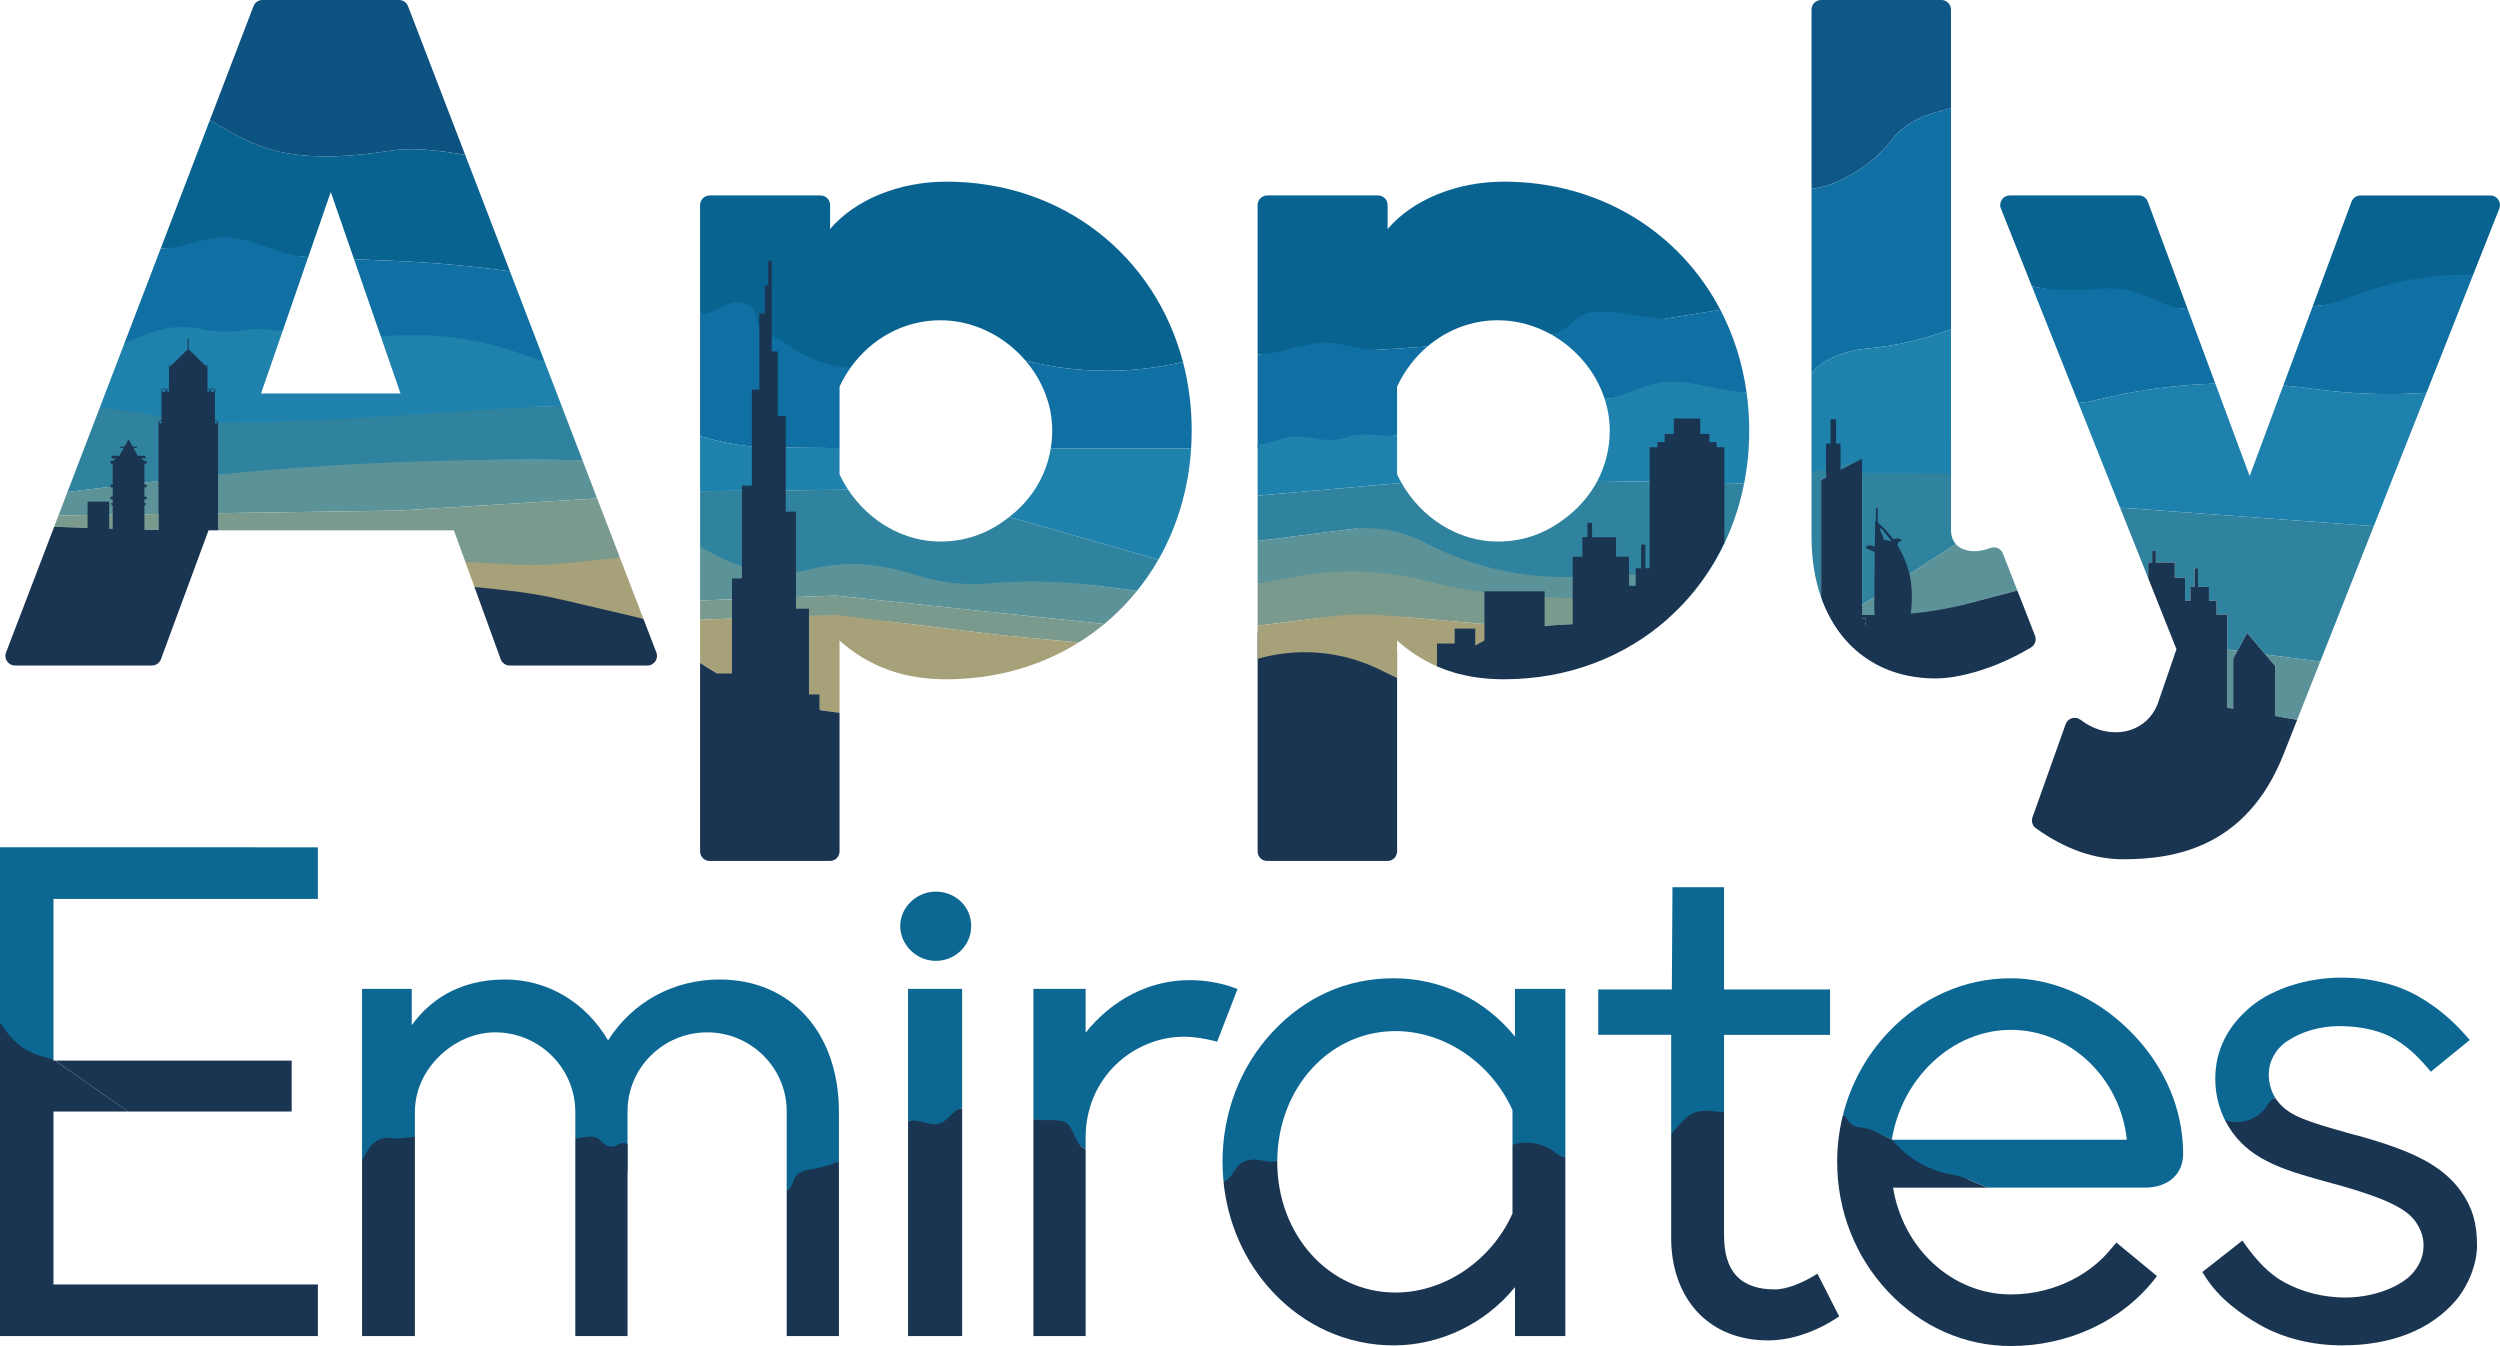 <?xml version="1.0" encoding="UTF-8"?><svg id="Layer_2" xmlns="http://www.w3.org/2000/svg" viewBox="0 0 2083.74 1121.9"><defs><style>.cls-1{fill:none;}.cls-1,.cls-2,.cls-3,.cls-4,.cls-5,.cls-6,.cls-7,.cls-8,.cls-9,.cls-10,.cls-11,.cls-12,.cls-13{stroke-width:0px;}.cls-2{fill:#7a9a8d;}.cls-3{fill:#5b9398;}.cls-4{fill:#30839f;}.cls-5{fill:#1a3552;}.cls-6{fill:#0d5381;}.cls-7{fill:#0c6893;}.cls-8{fill:#0e5787;}.cls-9{fill:#086391;}.cls-10{fill:#1e82ac;}.cls-11{fill:#1d80ad;}.cls-12{fill:#1170a3;}.cls-13{fill:#a7a17a;}</style></defs><g id="Livello_1"><path class="cls-4" d="M1630.17,453.5c-2.8-3.18-4.01-7.31-4.01-11.45v-76.55l-74.15,18.09v120.62l78.16-50.7Z"/><path class="cls-3" d="M1603.84,512.57l77.62-20.39-12.09-30.9c-1.58-4.04-6.1-6.03-10.18-4.55-5.49,2-13.26,3.84-20.12,1.82-3.94-.91-6.85-2.73-8.91-5.05l-91.06,59.07h64.74Z"/><path class="cls-3" d="M1231.47,470.14l-73.09-33.22-110.15,13.99v35.61l116.74,10.96,238.07,5.79c7.79-8.32,14.88-17.33,21.17-26.97l-192.73-6.15Z"/><path class="cls-3" d="M262.28,384.93l-206.05,25.13-7.5,19.59,283.12-4.1,165.88-10.11-12.26-31.9-167.37-1.71c-18.66-.19-37.3.85-55.82,3.11Z"/><path class="cls-3" d="M947.69,492.49l-176.95-22.35-187.23-14.54v44.9l112.7-4.07,224.23,23.67c9.97-8.27,19.09-17.5,27.24-27.6Z"/><path class="cls-9" d="M326.27,125.46c-90.95,14.52-117.52-5.97-151.36-25.32l-40.9,106.82c35.24,2.35,78.51,5.02,122.91,7.29l18.77-54.22,19.4,56.04c9.64.42,19.25.82,28.74,1.18,33.91,1.28,67.67,4.26,101.19,8.91l-37.27-97.01c-23.48-4.1-44.86-6.33-61.47-3.67Z"/><path class="cls-6" d="M326.27,125.46c16.61-2.65,37.99-.43,61.47,3.67L340.09,5.13c-1.19-3.09-4.16-5.13-7.47-5.13h-113.86c-3.31,0-6.29,2.04-7.47,5.14l-36.38,95c33.84,19.36,60.41,39.85,151.36,25.32Z"/><path class="cls-9" d="M788.75,151.41c-39.47,0-76.07,15.07-96.88,39.47v-19.99c0-4.42-3.58-8-8-8h-92.36c-4.42,0-8,3.58-8,8v90.33c5.38,1.65,10.55,5.56,15.6,10.61,28.79,28.79,69.55,42.17,109.59,34.74l.18-.03c17.44-24.58,44.88-39.6,74.84-39.6,27.96,0,53.69,13.35,71.02,33.6,43.05,10.95,88.08,11.33,131.26,1.14-23.25-88.4-100.1-150.28-197.25-150.28Z"/><path class="cls-9" d="M1253.45,151.41c-39.47,0-76.07,15.07-96.88,39.47v-19.99c0-4.42-3.58-8-8-8h-92.36c-4.42,0-8,3.58-8,8v124.39c47.27-.79,94.5-2.97,141.62-6.52,16.26-13.84,36.76-21.82,58.59-21.82,15.95,0,31.17,4.35,44.52,11.84,33.16-3.93,66.25-8.53,99.23-13.83l41.74-6.71c-33.77-64.57-100.19-106.83-180.48-106.83Z"/><path class="cls-8" d="M1517.9,0c-4.42,0-8,3.58-8,8v149.39c18.25-1.41,49.2-17.47,66.55-40.35,12.66-16.71,29.82-21.92,49.7-26.86V8c0-4.42-3.58-8-8-8h-100.25Z"/><path class="cls-9" d="M1959.98,168.11l-32.36,87.19c36.94-3.62,73.64-10.24,109.73-19.87l24.01-6.41,21.82-55.18c2.08-5.25-1.79-10.94-7.44-10.94h-108.25c-3.34,0-6.34,2.08-7.5,5.22Z"/><path class="cls-9" d="M1823.39,257.56l-33.2-89.45c-1.16-3.14-4.16-5.22-7.5-5.22h-107.5c-5.66,0-9.53,5.71-7.43,10.96l25.8,64.76,31.46,6.37c32.53,6.59,65.41,10.77,98.36,12.58Z"/><path class="cls-12" d="M323.82,217.24c-9.49-.36-19.1-.75-28.74-1.18l22.37,64.62,136.55,20.94-28.99-75.46c-33.51-4.65-67.28-7.64-101.19-8.91Z"/><path class="cls-12" d="M256.92,214.24c-24.42-1.24-44.22-15.05-66.81-16.42-18.48-1.12-40.24,10.19-56.1,9.14l-30.55,79.77,131.99-10.44,21.47-62.04Z"/><path class="cls-12" d="M699.77,373.45v-51.25c2.61-5.57,5.67-10.79,9.12-15.66l-.52-.03c-20.34-1.34-39.56-9.23-55.58-21.83-1.64-1.29-3.25-2.29-4.79-2.8-23.58-7.91-13.67-19.82-20.99-25.36-18.03-13.66-31.42,8.41-43.5,4.71v102.28c19.62,6.11,40.16,9.37,61.03,9.53l55.23.42Z"/><path class="cls-12" d="M986.01,301.7c-43.18,10.19-88.21,9.81-131.26-1.14,13.8,16.12,22.27,36.62,22.27,58.25,0,5.13-.43,10.18-1.24,15.11h117c.32-4.98.49-10.02.49-15.11,0-19.94-2.52-39.07-7.26-57.11Z"/><path class="cls-12" d="M1164.47,322.2c6.18-13.21,14.9-24.53,25.37-33.44-13.76,1.04-27.54,1.96-41.32,2.76-14.83.86-30.43-6.44-45.28-5.85-18.58.74-36.42,9.29-55.02,9.6v78.48c39.42-.98,77.97-5.09,116.25-10.85v-40.71Z"/><path class="cls-12" d="M1392.19,264.95c-14.65,2.64-45.21-7.49-65.6-4.74-12.71,1.71-20.9,17.07-33.64,18.58,20.93,11.74,37.26,31.2,44.57,53.79,39.18-4.97,78.7-6.87,118.22-5.69-3.47-24.75-10.94-47.86-21.82-68.65l-41.74,6.71Z"/><path class="cls-12" d="M1955.36,248.96c-7.04,2.86-15.43,5.14-27.74,6.35l-24.49,65.98c8.22.72,16.42,1.65,24.6,2.8,31.42,4.41,63.16,5.46,94.73,3.32l38.9-98.38-5.65-.02c-34.45-.15-68.43,6.99-100.34,19.96Z"/><path class="cls-12" d="M1846.46,319.71l-23.07-62.15c-28.33-1.55-37.12-20.81-76.46-16.66-17.82,1.88-35.81,1.26-53.36-2.29h0s38.75,97.25,38.75,97.25c4.34-.23,8.68-.87,12.98-1.96,33.25-8.39,67.17-13.12,101.17-14.2Z"/><path class="cls-4" d="M83.09,339.93l-26.85,70.13,63.09-7.69c113.72-13.87,228.23-20.24,342.78-19.07l23.37.24-17.37-45.22c-90.21,2.52-293.54,2.01-385.02,1.62Z"/><path class="cls-4" d="M947.69,492.49c6.57-8.14,12.53-16.82,17.8-26.01l-124.16-35.65c-1.46,1.14-2.95,2.25-4.49,3.32-15.79,11.48-33.73,17.22-53.1,17.22-30.51,0-59.39-16.75-76.81-43.21l-123.4,1.23v46.21l10.97,6.11c23.02,12.82,49.6,17.77,75.7,14.11h0c20.31-5.85,41.67-7.32,62.55-4.01,12.3,1.95,22.43,4.89,31.96,7.87,19.7,6.18,40.32,8.37,60.68,6.51,29.03-2.65,58.28-1.74,87.21,1.89l35.1,4.41Z"/><path class="cls-4" d="M1331.43,400.83c-6.82,12.92-16.9,24.3-29.89,33.33-15.79,11.48-33.73,17.22-53.1,17.22-32.64,0-63.4-19.17-80.28-48.88l-119.93,10.63v37.78l77.79-9.88c21.07-2.68,42.45,1.2,61.23,11.09h0c38.99,20.53,82.7,30.41,126.73,28.63l110.23-4.46c14.11-21.64,24.25-46.39,29.55-73.39l-122.31-2.07Z"/><path class="cls-10" d="M317.45,280.68l16.36,47.27h-116.25l17.88-51.66-6.19-1.03c-7.49-1.25-15.13-1.4-22.65-.41-.29.04-.49.07-.57.08h0c-12.69,2.25-25.66,1.9-38.3-.64-21.27-4.27-37.11-.55-60.53,10.65l-3.74,1.79-20.37,53.2c18.8.08,68.41,12.32,94.72,12.38,101.65.24,218.63-12,290.3-14l-14.1-36.7-23.33-8.02c-36.35-12.5-75-16.91-113.23-12.91h0Z"/><path class="cls-10" d="M699.77,395.4v-21.95l-55.23-.42c-20.86-.16-41.41-3.42-61.03-9.53v45.89l123.4-1.23c-2.66-4.04-5.06-8.3-7.15-12.76Z"/><path class="cls-10" d="M875.78,373.91c-3.7,22.31-15.62,42.26-34.45,56.92l124.16,35.65c15.5-27.06,25.1-58.42,27.29-92.57h-117Z"/><path class="cls-10" d="M1455.75,326.9c-22.52-.68-44.68-10.05-67.14-8.73-16.95,1-34.23,12.27-51.09,14.41,2.71,8.39,4.2,17.2,4.2,26.22,0,14.98-3.55,29.25-10.29,42.02l122.31,2.07c2.77-14.13,4.23-28.87,4.23-44.1,0-10.89-.77-21.54-2.22-31.91Z"/><path class="cls-10" d="M1164.47,395.4v-32.48c-12.65,1.9-27.39-3.65-41.17,1.27-17.88,6.39-28.91-1.28-45.65-.25-9.4.58-19.94,6.23-29.43,6.47v42.71l119.93-10.63c-1.31-2.3-2.54-4.66-3.68-7.09Z"/><path class="cls-12" d="M1576.45,117.04c-17.35,22.89-48.3,38.95-66.55,40.35v155.47s.09-.03.14-.04l.02-1.66c8.2-11.9,30.49-19.3,44.89-20.57.14-.01.29-.02.43-.04,23.25-1.92,46.1-7.23,68.06-15.13l2.72-.98V90.18c-19.88,4.94-37.04,10.15-49.7,26.86Z"/><path class="cls-10" d="M1623.44,275.42c-21.96,7.9-44.8,13.2-68.06,15.13-.14.01-.29.02-.43.04-14.4,1.27-36.69,8.67-44.89,20.57l-.02,1.66s-.09.03-.14.04v80.99l116.25.71v-120.11l-2.72.98Z"/><path class="cls-11" d="M1927.73,324.08c-8.18-1.15-16.38-2.08-24.6-2.8l-28.04,75.55-28.63-77.13c-34,1.08-67.92,5.81-101.17,14.2-4.3,1.08-8.64,1.73-12.98,1.96l34.76,87.23,211.43,15.47,43.95-111.16c-31.57,2.14-63.31,1.09-94.73-3.32Z"/><path class="cls-5" d="M1600.6,516.73h-9.1s2.67-9.41,1.92-24.52c-.75-15.12-5.09-25.55-10.77-35.74-.36-.65-.74-1.29-1.13-1.93l.38-1.61s.67-1.06,1.06-1.39c3.45-.56,1.73-2.62-.95-2.73-2.67-.11-3.99.58-3.99.58h0c-5.16-6.92-10.95-12.26-12.91-13.97,0-9.85-.17-13.11-.17-13.11l-1.42,1.84v10.77l-.67-.58-.03,3.21h0l-.17,18.34h0s-1.98-1.51-4.09-1.4c-2.12.11-3.84,1.23-3.51,1.39l.33.17.17.45-.22.45,7.28,3.21-.43,48.01.67,8.57h-10.91l-2.89,1.56h59.02l-7.46-1.56ZM1567.31,439.96c3.17,2.73,9.24,11.14,9.24,11.14l-5.07-1.11s0,0-.95.47c-1.12-3.39-2.31-6.26-3.42-8.6l.19-1.89Z"/><polygon class="cls-13" points="516.68 464.75 387.88 468.43 395.43 489.2 536.28 515.76 516.68 464.75"/><path class="cls-5" d="M395.43,489.2l21.87,60.24c1.15,3.16,4.15,5.27,7.52,5.27h114.79c5.61,0,9.48-5.63,7.47-10.87l-10.79-28.08-65.57-15.39c-16.39-3.85-33-6.67-49.75-8.45l-25.54-2.72Z"/><path class="cls-2" d="M1403.03,503.26l-134.56-6.69c-27.42-1.36-54.62-5.63-81.14-12.73h0c-35.01-8.78-71.5-9.9-106.99-3.3l-32.12,5.97v34.98l37.39-4.69c31.03-3.89,62.38-4.47,93.54-1.74l54.03,4.75c22.3,1.96,44.7,2.3,67.05,1.02l90.06-5.17c4.43-3.94,8.69-8.08,12.75-12.41Z"/><path class="cls-2" d="M696.22,496.43l-112.7,4.07v16.09l53.51-1.98c39.2-1.45,78.46.22,117.39,5.01l79.57,9.79,65.05,6.12c7.5-4.67,14.65-9.82,21.4-15.43l-224.23-23.67Z"/><polygon class="cls-1" points="139.41 324.94 139.41 326.32 140.63 326.61 140.84 326.56 140.84 324.36 140.63 324.25 139.41 324.94"/><polygon class="cls-1" points="171.11 304.74 172.6 306.21 172.64 306.2 172.64 305.11 171.49 304.56 171.11 304.74"/><polygon class="cls-1" points="141.12 305.11 141.12 306.2 141.16 306.21 142.66 304.74 142.28 304.56 141.12 305.11"/><polygon class="cls-1" points="134.97 324.94 134.97 326.32 136.59 326.61 138.2 326.32 138.2 324.94 136.59 324.25 134.97 324.94"/><polygon class="cls-1" points="132.8 351.36 132.8 352.74 134.58 353.03 134.59 353.03 134.59 350.67 134.58 350.67 132.8 351.36"/><polygon class="cls-1" points="172.92 324.38 172.92 326.56 173.16 326.61 174.39 326.32 174.39 324.94 173.16 324.25 172.92 324.38"/><polygon class="cls-1" points="179.18 350.67 179.18 353.03 179.2 353.03 180.96 352.74 180.96 351.36 179.2 350.67 179.18 350.67"/><polygon class="cls-1" points="175.58 324.94 175.58 326.32 177.19 326.61 178.79 326.32 178.79 324.94 177.19 324.25 175.58 324.94"/><polygon class="cls-1" points="141.12 305.11 141.12 306.2 141.16 306.21 142.66 304.74 142.28 304.56 141.12 305.11"/><polygon class="cls-1" points="171.11 304.74 172.6 306.21 172.64 306.2 172.64 305.11 171.49 304.56 171.11 304.74"/><polygon class="cls-1" points="175.58 324.94 175.58 326.32 177.19 326.61 178.79 326.32 178.79 324.94 177.19 324.25 175.58 324.94"/><polygon class="cls-1" points="172.92 324.38 172.92 326.56 173.16 326.61 174.39 326.32 174.39 324.94 173.16 324.25 172.92 324.38"/><polygon class="cls-1" points="139.41 324.94 139.41 326.32 140.63 326.61 140.84 326.56 140.84 324.36 140.63 324.25 139.41 324.94"/><polygon class="cls-1" points="132.8 351.36 132.8 352.74 134.58 353.03 134.59 353.03 134.59 350.67 134.58 350.67 132.8 351.36"/><polygon class="cls-1" points="134.97 324.94 134.97 326.32 136.59 326.61 138.2 326.32 138.2 324.94 136.59 324.25 134.97 324.94"/><polygon class="cls-1" points="179.18 350.67 179.18 353.03 179.2 353.03 180.96 352.74 180.96 351.36 179.2 350.67 179.18 350.67"/><polygon class="cls-2" points="48.73 429.65 45.12 439.08 132.05 441.82 132.05 428.45 48.73 429.65"/><path class="cls-2" d="M497.74,415.44l-165.88,10.11-150.14,2.18v14.32h196.6l9.58,26.38,39.43,2.13c14.92.81,29.89.43,44.75-1.13l44.61-4.68-18.95-49.31Z"/><polygon class="cls-5" points="132.05 441.82 173.39 443.12 132.05 441.82 132.05 441.82"/><path class="cls-5" d="M181.71,353.03v-1.97l-2.51-.98h-.02s0-6.7,0-6.7v-16.26l.29-.51v-1.97l-2.28-.98-2.28.98-1.74-.98-.24.14v-16.98l.21-.39v-1.55l-1.64-.77-.69.33-13.51-13.27v-9.32h-.86v9.37l-13.45,13.21-.69-.32-1.65.77v1.55l.21.4v16.95l-.21-.12-1.75.98-2.3-.98-2.3.98v1.97l.3.51v22.96h0s-2.53.98-2.53.98v1.97h0v88.78l-11.72-.37v-19.81l1.87-2.14h-1.87v-3.29h1.87v-2.22h-1.87v-7.79h1.87v-2.22h-1.87v-17.53h1.87v-2.22h-1.87l-2.82-2.2h3.76v-2.09h-6.43l-3.71-6.61h2.93v-1.02h-3.5l-3.44-6.14-3.44,6.14h-3.5v1.02h2.93l-3.71,6.61h-6.43v2.09h3.76l-2.82,2.2h-1.87v2.22h1.87v17.53h-1.87v2.22h1.87v7.79h-1.87v2.22h1.87v3.29h-1.87l1.87,2.14v18.98l-2.92-.09v-22.41h-18.01v21.84l-27.85-.88-40.12,104.77c-2.01,5.24,1.86,10.86,7.47,10.86h114.12c3.35,0,6.34-2.09,7.5-5.23l11.36-30.75,27.94-75.62.4-1.07h7.92v-89.01h0ZM134.59,353.03h0s-1.78-.29-1.78-.29v-1.39l1.78-.69h0v2.37ZM138.2,326.32l-1.62.29-1.62-.29v-1.38l1.62-.69,1.62.69v1.38ZM140.84,326.56l-.21.05-1.23-.29v-1.38l1.23-.69.21.12v2.2ZM141.16,306.21h-.04v-1.1l1.16-.54.37.17-1.49,1.47ZM172.64,306.2h-.04s-1.49-1.46-1.49-1.46l.38-.18,1.15.54v1.09ZM174.39,326.32l-1.23.29-.24-.06v-2.17l.24-.14,1.23.69v1.38ZM178.79,326.32l-1.61.29-1.61-.29v-1.38l1.61-.69,1.61.69v1.38ZM180.96,352.74l-1.76.29h-.02v-2.36h.02s1.76.69,1.76.69v1.39Z"/><path class="cls-13" d="M788.75,566.19c41.29,0,78.9-11.1,110.3-30.67l-65.05-6.12-138.07-16.98-112.41,4.16v35.9c33.43,22.48,71.86,36.61,112.04,41.08l4.21.47v-60.13c26.55,23.68,56.69,32.29,88.98,32.29Z"/><path class="cls-5" d="M583.52,552.49v157.12c0,4.42,3.58,8,8,8h100.25c4.42,0,8-3.58,8-8v-115.58l-4.21-.47c-40.18-4.46-78.61-18.59-112.04-41.08Z"/><polygon class="cls-5" points="683 657.33 683 656.21 683 654.96 683 652.43 683 651.19 683 648.66 683 647.41 683 644.89 683 643.64 683 641.11 683 639.87 683 637.34 683 636.09 683 633.57 683 632.32 683 629.8 683 628.55 683 626.02 683 624.78 683 622.25 683 621 683 618.48 683 617.23 683 615.36 683 614.7 683 613.46 683 610.93 683 609.68 683 607.16 683 605.91 683 604.04 683 603.38 683 602.14 683 600.74 683 599.61 683 598.36 683 595.84 683 594.59 683 592.06 683 590.82 683 588.29 683 587.05 683 584.52 683 583.27 683 582.34 683 580.75 683 579.5 683 578.81 674.28 578.81 674.28 576.97 674.28 575.73 674.28 573.2 674.28 571.95 674.28 569.43 674.28 568.18 674.28 565.65 674.28 564.41 674.28 561.88 674.28 561.36 674.28 560.63 674.28 558.11 674.28 556.86 674.28 554.33 674.28 553.09 674.28 550.56 674.28 549.32 674.28 546.79 674.28 545.54 674.28 543.02 674.28 541.77 674.28 540.6 674.28 539.24 674.28 538 674.28 535.47 674.28 534.22 674.28 532.11 674.28 531.7 674.28 530.45 674.28 527.92 674.28 526.68 674.28 524.15 674.28 522.9 674.28 510.89 674.28 507.35 663.43 507.35 663.43 505.29 663.51 505.29 663.51 504.04 663.43 504.04 663.43 501.51 663.51 501.51 663.51 500.27 663.43 500.27 663.43 497.74 663.51 497.74 663.51 496.49 663.43 496.49 663.43 493.97 663.51 493.97 663.51 492.72 663.43 492.72 663.43 490.19 663.51 490.19 663.51 488.95 663.43 488.95 663.43 486.42 663.51 486.42 663.51 485.17 663.43 485.17 663.43 482.65 663.51 482.65 663.51 481.4 663.43 481.4 663.43 478.87 663.51 478.87 663.51 477.63 663.43 477.63 663.43 475.1 663.51 475.1 663.51 473.85 663.43 473.85 663.43 471.33 663.51 471.33 663.51 470.08 663.43 470.08 663.43 467.55 663.51 467.55 663.51 466.31 663.43 466.31 663.43 463.78 663.51 463.78 663.51 462.54 663.43 462.54 663.43 460.01 663.51 460.01 663.51 458.76 663.43 458.76 663.43 456.24 663.51 456.24 663.51 454.99 663.43 454.99 663.43 452.46 663.51 452.46 663.51 451.22 663.43 451.22 663.43 448.69 663.51 448.69 663.51 447.44 663.43 447.44 663.43 444.92 663.51 444.92 663.51 443.67 663.43 443.67 663.43 441.14 663.51 441.14 663.51 439.9 663.43 439.9 663.43 437.37 663.51 437.37 663.51 436.12 663.43 436.12 663.43 433.6 663.51 433.6 663.51 432.35 663.43 432.35 663.43 430.01 663.43 429.83 663.51 429.83 663.51 428.58 663.43 428.58 663.43 426.47 654.94 426.47 654.94 426.05 654.94 424.81 654.94 422.28 654.94 421.03 654.94 418.51 654.94 417.26 654.94 414.73 654.94 413.49 654.94 410.96 654.94 409.71 654.94 407.19 654.94 405.94 654.94 404.78 654.94 403.41 654.94 402.17 654.94 399.64 654.94 398.39 654.94 395.87 654.94 394.62 654.94 392.09 654.94 390.85 654.94 388.32 654.94 387.08 654.94 384.55 654.94 383.32 654.94 383.3 654.94 380.78 654.94 379.53 654.94 377 654.94 376.95 654.94 375.76 654.94 373.23 654.94 371.98 654.94 369.46 654.94 368.21 654.94 365.68 654.94 364.44 654.94 361.91 654.94 360.66 654.94 358.14 654.94 356.89 654.94 354.36 654.94 353.12 654.94 350.59 654.94 350.3 654.94 349.35 654.94 346.77 648.26 346.77 648.26 343.05 648.26 341.8 648.26 341.4 648.26 339.27 648.26 338.03 648.26 337.76 648.26 335.5 648.26 334.25 648.26 331.73 648.26 330.48 648.26 328.92 648.26 327.95 648.26 326.71 648.26 324.76 648.26 324.18 648.26 322.93 648.26 320.41 648.26 319.16 648.26 316.63 648.26 315.39 648.26 312.86 648.26 311.61 648.26 309.09 648.26 307.84 648.26 305.32 648.26 304.07 648.26 301.54 648.26 300.3 648.26 297.77 648.26 296.52 648.26 296.46 648.26 292.92 643.23 292.92 643.23 292.75 643.23 290.22 643.23 288.98 643.23 286.45 643.23 285.2 643.23 282.68 643.23 281.43 643.23 278.9 643.23 277.66 643.23 275.13 643.23 274.06 643.23 273.88 643.23 271.36 643.23 270.11 643.23 267.58 643.23 266.34 643.23 263.81 643.23 262.57 643.23 261.32 643.23 260.04 643.23 258.79 643.23 256.27 643.23 255.02 643.23 253.3 643.23 252.49 643.23 251.25 643.23 248.72 643.23 247.47 643.23 244.95 643.23 243.7 643.23 241.17 643.23 239.93 643.23 238.05 643.23 237.4 643.23 236.15 643.23 233.63 643.23 232.38 643.23 229.85 643.23 228.61 643.23 226.08 643.23 224.84 643.23 222.31 643.23 221.06 643.23 217.3 640.34 217.3 640.34 221.06 640.34 222.31 640.34 224.84 640.34 226.08 640.34 228.61 640.34 229.85 640.34 232.38 640.34 233.63 640.34 236.15 640.34 237.4 640.34 238.05 637.45 238.05 637.45 239.93 637.45 241.17 637.45 241.59 637.45 243.7 637.45 244.95 637.45 247.47 637.45 248.72 637.45 251.25 637.45 252.49 637.45 255.02 637.45 256.27 637.45 258.79 637.45 260.04 637.45 261.32 632.85 261.32 632.85 262.57 632.85 262.57 632.85 263.81 632.85 263.81 632.85 264.86 632.85 266.34 632.85 266.34 632.85 267.58 632.85 267.58 632.85 270.11 632.85 270.11 632.85 271.36 632.85 271.36 632.85 273.88 632.85 273.88 632.85 275.13 632.85 275.13 632.85 277.66 632.85 277.66 632.85 278.9 632.85 278.9 632.85 281.43 632.85 281.43 632.85 282.68 632.85 282.68 632.85 285.2 632.85 285.2 632.85 286.45 632.85 286.45 632.85 288.98 632.85 288.98 632.85 290.22 632.85 290.22 632.85 292.75 632.85 292.75 632.85 294 632.85 294 632.85 296.52 632.85 296.52 632.85 297.77 632.85 297.77 632.85 300.3 632.85 300.3 632.85 301.54 632.85 301.54 632.85 304.07 632.85 304.07 632.85 305.32 632.85 305.32 632.85 307.84 632.85 307.84 632.85 309.09 632.85 309.09 632.85 311.61 632.85 311.61 632.85 312.86 632.85 312.86 632.85 315.39 632.85 315.39 632.85 316.63 632.85 316.63 632.85 319.16 632.85 319.16 632.85 320.41 632.85 320.41 632.85 322.93 632.85 322.93 632.85 324.18 632.85 324.18 632.85 324.76 626.64 324.76 626.64 328.29 626.64 337.76 626.64 341.4 626.64 341.8 626.64 343.05 626.64 345.57 626.64 346.77 626.64 346.82 626.64 349.35 626.64 350.59 626.64 353.12 626.64 354.36 626.64 356.89 626.64 358.14 626.64 360.66 626.64 361.91 626.64 364.44 626.64 365.68 626.64 368.21 626.64 369.46 626.64 370.42 626.64 371.98 626.64 373.23 626.64 375.76 626.64 376.95 626.64 377 626.64 379.53 626.64 380.78 626.64 383.3 626.64 383.32 626.64 384.55 626.64 387.08 626.64 388.32 626.64 390.85 626.64 392.09 626.64 394.62 626.64 395.87 626.64 398.39 626.64 399.64 626.64 402.17 626.64 403.41 626.64 404.78 618.39 404.78 618.39 405.94 618.39 407.19 618.39 408.31 618.39 409.71 618.39 410.96 618.39 413.49 618.39 414.73 618.39 417.26 618.39 418.51 618.39 421.03 618.39 422.28 618.39 424.81 618.39 426.05 618.39 426.47 618.39 428.58 618.39 429.83 618.39 432.35 618.39 433.6 618.39 436.12 618.39 437.37 618.39 439.9 618.39 441.14 618.39 443.67 618.39 444.92 618.39 447.44 618.39 448.69 618.39 451.22 618.39 452.17 618.39 452.46 618.39 454.99 618.39 456.24 618.39 458.76 618.39 459.64 618.39 460.01 618.39 462.54 618.39 463.78 618.39 466.31 618.39 467.55 618.39 470.08 618.39 471.33 618.39 473.85 618.39 475.1 618.39 477.63 618.39 478.87 618.39 481.4 618.39 482.12 610.13 482.12 610.13 485.17 610.13 485.66 610.13 486.42 610.13 488.95 610.13 490.19 610.13 492.72 610.13 493.97 610.13 496.49 610.13 497.74 610.13 500.27 610.13 501.51 610.13 504.04 610.13 505.29 610.13 507.35 610.13 507.81 610.13 509.06 610.13 511.59 610.13 512.83 610.13 515.36 610.13 516.6 610.13 519.13 610.13 520.38 610.13 522.9 610.13 524.15 610.13 525.04 610.13 526.68 610.13 527.92 610.13 530.45 610.13 531.7 610.13 532.11 610.13 534.22 610.13 535.47 610.13 538 610.13 539.24 610.13 540.6 610.13 541.77 610.13 543.02 610.13 545.54 610.13 546.79 610.13 549.32 610.13 550.56 610.13 553.09 610.13 554.33 610.13 556.86 610.13 558.11 610.13 560.63 610.13 561.36 598.11 561.36 598.11 564.41 598.11 564.89 598.11 565.65 598.11 568.18 598.11 569.43 598.11 571.95 598.11 573.2 598.11 575.73 598.11 576.97 598.11 578.81 598.11 579.5 598.11 580.75 598.11 583.27 598.11 584.52 598.11 587.05 598.11 588.29 598.11 590.82 598.11 592.06 598.11 594.59 598.11 595.84 598.11 598.36 598.11 599.61 598.11 600.74 598.11 602.14 598.11 603.38 598.11 604.04 598.11 605.91 598.11 607.16 598.11 609.68 598.11 610.93 598.11 613.46 598.11 614.7 598.11 615.36 598.11 617.23 598.11 618.48 598.11 621 598.11 622.25 598.11 624.78 598.11 626.02 598.11 628.55 598.11 629.8 598.11 632.32 598.11 633.57 598.11 636.09 598.11 637.34 598.11 639.87 598.11 641.11 598.11 643.64 598.11 644.89 598.11 647.41 598.11 648.66 598.11 651.19 598.11 652.43 598.11 654.96 598.11 656.21 598.11 657.33 590.56 657.33 590.56 666.29 690.55 666.29 690.55 657.33 683 657.33"/><path class="cls-5" d="M1056.22,717.61h100.25c4.42,0,8-3.58,8-8v-166.75l-116.25-16.05v182.8c0,4.42,3.58,8,8,8Z"/><path class="cls-13" d="M1155.1,512.96c-15.17-1.33-30.44-1.05-45.54.84l-61.34,7.69v27.66h0c33.72-9.73,69.85-6.6,101.39,8.8l14.86,7.25v-31.31c10.66,9.51,21.89,16.58,33.62,21.65h.01c22.06-7.41,42.59-18.75,60.59-33.48h0s-103.59-9.11-103.59-9.11Z"/><path class="cls-1" d="M1341.46,358.77c0-48.79-43.05-91.84-93.27-91.84-35.88,0-68.16,21.52-83.95,55.25v73.19c15.79,33.72,48.79,55.96,83.95,55.96,19.37,0,37.31-5.74,53.1-17.22,25.83-17.94,40.18-45.2,40.18-75.34Z"/><path class="cls-5" d="M1430.79,372.77v-4.32h-6.01v-6.75h-7.61v-12.85h-22.06v12.85h-7.61v6.75h-6.01v4.32h-6.5v100.88h-3.54v-19.78h-3.6v19.78h-4.48v14.61h-5.57v-24.24h-10.81v-16.26h-19.98v-12.01h-3.88v12.01h-4.2v16.26h-8.08v56.2l-23.42,1.34v-28.71h-50.15v41.02l-7.68,4.24v-14.15h-17.12v12.43h-14.77v19.03c4.36,1.89,8.79,3.49,13.28,4.84.19.06.39.12.58.18.3.09.6.19.91.28.78.23,1.57.44,2.35.65.36.1.71.18,1.07.27,12.11,3.15,24.64,4.54,37.53,4.54,53.69,0,101.16-18.78,136.83-50.52l-.31.02c4.3-3.82,8.43-7.82,12.38-12.01,14.12-14.99,25.91-32.27,34.93-51.37v-79.54h-6.49Z"/><polygon class="cls-4" points="1547.69 384.63 1534.1 387.94 1534.1 391.67 1547.69 384.63"/><path class="cls-4" d="M1517.91,400.06l4.11-2.13v-7.04l-12.11,2.95v53.94c0,18.51,2.79,35.36,8,50.16v-97.89Z"/><polygon class="cls-5" points="1552 382.39 1547.69 384.63 1552 383.58 1552 382.39"/><path class="cls-5" d="M1681.46,492.18l-42.33,11.12c-23.43,6.16-47.56,9.27-71.79,9.27h-15.35v2.86h2.74v5.53h-25.77c2.07,3.27,4.3,6.38,6.68,9.33,13.6,16.82,32.09,28.23,54.3,32.86,7.37,1.54,15.14,2.33,23.28,2.33,18.91,0,49.26-7.63,79.68-25.87,3.33-2,4.71-6.13,3.29-9.75l-14.74-37.68Z"/><path class="cls-5" d="M1552,515.42v-131.85l-4.31,1.05-13.59,7.04v-21.94h-3.73v-20.27h-4.62v20.27h-3.73v28.21l-4.11,2.13v97.89c1.8,5.12,3.9,10.01,6.27,14.62,1.25,2.44,2.58,4.81,3.99,7.1.27.43.55.86.82,1.28h25.77v-5.53h-2.74Z"/><polygon class="cls-4" points="1767.08 423.1 1790.38 481.57 1790.52 481.57 1790.52 468.73 1793.84 468.73 1793.84 459.24 1796.9 459.24 1796.9 468.73 1812.68 468.73 1812.68 481.57 1814.83 481.57 1816.82 481.57 1821.22 481.57 1821.22 500.72 1825.61 500.72 1825.61 489.18 1829.15 489.18 1829.15 473.56 1832 473.56 1832 489.18 1841.14 489.18 1841.14 500.72 1847.52 500.72 1847.52 512.19 1850.19 512.19 1850.62 512.19 1856.4 512.19 1856.4 541.42 1864.87 542.51 1872.81 527.83 1872.94 527.3 1872.94 527.3 1873.21 527.82 1888.24 545.53 1933.89 551.42 1978.51 438.57 1767.08 423.1"/><polygon class="cls-3" points="1861.36 590.71 1861.36 549.3 1861.49 548.77 1864.87 542.51 1856.4 541.42 1856.4 589.85 1861.36 590.71"/><polygon class="cls-3" points="1896.12 554.81 1896.39 555.34 1896.39 596.77 1914.7 599.93 1933.89 551.42 1888.24 545.53 1896.12 554.81"/><path class="cls-5" d="M1896.39,596.77v-41.43l-.27-.52-7.88-9.28-15.03-17.71-.27-.52h0l-.13.53-7.94,14.68-3.38,6.26-.13.52v41.41l-4.96-.86v-77.66h-8.88v-11.47h-6.38v-11.54h-9.14v-15.62h-2.85v15.62h-3.54v11.54h-4.4v-19.14h-8.54v-12.85h-15.78v-9.49h-3.06v9.49h-3.32v12.85h-.14l21.56,54.11,2.15,5.4-13.45,39.13-2.34,6.8c-4.47,11.18-12.98,18.42-23.05,21.55-12.82,3.98-28.19,1.28-41.02-8.57-4.35-3.34-10.67-1.59-12.52,3.58l-27.63,77.6c-1.19,3.35-.05,7.1,2.84,9.16,25.5,18.23,49.72,25.85,72.67,25.85,42.34,0,102.61-9.33,133.48-86.83l11.63-29.41-18.31-3.17Z"/><path class="cls-1" d="M1577.09,949.99l-.25-.13s-.02.09-.02.13h.27Z"/><polygon class="cls-1" points="45.9 883.98 44.57 883.05 44.57 883.98 45.9 883.98"/><polygon class="cls-5" points="44.57 883.98 44.57 883.05 0 851.98 0 1113.58 264.95 1113.58 264.95 1070.57 44.57 1070.57 44.57 926.47 106.85 926.47 45.9 883.98 44.57 883.98"/><path class="cls-5" d="M756.86,1113.58h45.09v-189.65c-15.34,1.06-30.58,4.62-45.09,10.73v178.92Z"/><path class="cls-5" d="M1577.09,949.99h-.27s.02-.09.02-.13l-28.76-14.97c-3.93-2.04-7.93-3.88-11.99-5.53-3.17,12.6-4.81,25.69-4.81,39.02,0,40.84,15.15,79.36,42.67,108.47,27.46,29.05,63.69,45.05,102.02,45.05,48.05,0,92.98-21,120.19-56.18l1.66-2.14-33.83-27.9-4.96,5.79c-14.57,18.09-44.05,37.42-83.06,37.42-23.89,0-47.02-9.33-65.14-26.27-17.38-16.25-29.01-38.43-32.97-62.73h79.83c-7.14-2.36-14.15-5.3-20.94-8.83l-59.67-31.06Z"/><path class="cls-5" d="M1854.55,933.73c1.92,3.79,3.96,7.05,5.9,9.76,17.9,24.95,45.92,32.59,84.7,43.17,47.59,12.98,61.84,22.24,68.55,32.08,4.66,7.25,6.31,12.43,6.31,19.8,0,10.04-4.93,19.87-13.5,26.92-12.35,9.88-32.2,16.02-51.79,16.02-17.87,0-35.84-4.49-50.65-12.66-11.57-6.23-22.17-16.53-33.34-32.41l-1.7-2.41-33.37,26.22,1.3,2.12c12.63,20.68,31.61,33.32,46.74,42.03,19.31,10.96,43.61,17,68.43,17,41.24,0,74.15-13.1,95.2-37.93,10.65-13.02,17.26-30.42,17.26-45.43,0-18.61-3.91-31.73-13.51-45.27l-.02-.03c-16.6-22.9-43.42-34.11-84.23-45.77l-6.15-1.54-4.31-1.23c-32.8-9.36-47.78-13.63-57.71-25.92-.79-.96-1.51-2-2.19-3.08-10.39,2.85-20.55,6.91-30.24,12.19l-11.68,6.36Z"/><path class="cls-1" d="M1772.71,949.99c-5.43-51.61-47.37-91.6-96.73-91.6-23.83,0-47.14,9.72-65.64,27.36-17.68,16.87-29.49,39.53-33.49,64.12l.25.13h195.61Z"/><path class="cls-7" d="M779.92,743.16c-16.03,0-29.58,13.1-29.58,28.62s13.27,29.1,29.58,29.1,29.58-12.78,29.58-29.1-13.27-28.62-29.58-28.62Z"/><path class="cls-7" d="M44.57,749.23h220.38v-43.01H0v145.76l4.45,6.58c7.39,10.93,18.5,18.81,31.26,22.16l8.86,2.33v-133.82Z"/><polygon class="cls-5" points="243.12 883.98 45.9 883.98 106.85 926.47 243.12 926.47 243.12 883.98"/><path class="cls-7" d="M599.78,816.41c-38.46,0-72.85,18.88-92.95,50.76-18.73-31.88-50.48-50.76-85.85-50.76-40.42,0-64.18,19.2-77.77,38.09v-30.29h-41.45v142.8l44.05-19.51v-20.71c0-17.28,7.36-33.89,20.72-46.78,12.88-12.43,29.69-19.55,46.14-19.55,36.86,0,66.85,29.76,66.85,66.33v21.79c3.29,1.78,6.53,3.69,9.7,5.75l33.83,21.99v-50.05c0-36.29,29.76-65.81,66.33-65.81s66.33,29.52,66.33,65.81v65.86c7.77-3.03,15.33-6.77,22.59-11.23l20.94-12.84v-41.27c0-66.02-39.97-110.38-99.47-110.38Z"/><path class="cls-7" d="M756.86,824.21v110.45c5.93-2.5,15.71,2.39,22.06,2.39,11.32,0,13.96-12.49,23.03-13.12v-99.72h-45.09Z"/><path class="cls-7" d="M930.19,887.23c15.26-14.7,35.89-23.13,56.6-23.13,7.5,0,16.95,1.33,25.27,3.54l2.42.65,17.01-43.98-2.68-.97c-11.52-4.19-24.44-6.41-37.34-6.41-33.12,0-64.27,15.85-86.6,43.78v-36.51h-43.53v108.32c14.3,5.33,27.89,13.02,40.16,23.06h0c1.11.91,2.24,1.77,3.37,2.64v-10.13c0-23.53,8.99-45.15,25.33-60.88Z"/><path class="cls-7" d="M1262.73,824.21v39.76c-25.18-30.99-61.61-48.59-101.16-48.59s-74.1,15.91-100.99,44.81c-26.84,28.84-41.61,67.26-41.61,108.19,0,5.49.27,10.92.8,16.3,15.58-3.2,30.76-9.05,44.83-17.58.6-60.48,43.66-107.68,98.54-107.68,40.74,0,79.86,26.45,97.52,65.89v28.91l14.51,4.54c9.67,3.02,19.58,4.97,29.54,5.87v-140.41h-41.97Z"/><path class="cls-7" d="M1525.34,862.54v-37.81h-88.36v-85.24h-43.01v2.79c0,10.95-.18,35.44-.33,55.11-.09,11.6-.16,21.89-.19,27.33h-61.34v37.81h60.81v82.61l18.3-7.98,14.8-6.46c3.61-1.57,7.26-2.99,10.96-4.25v-63.92h88.36Z"/><path class="cls-7" d="M1819.33,952.9c-2.26-34.77-17.98-68.02-44.85-94.43-27.87-27.39-63.77-43.1-98.5-43.1-38.3,0-74.53,15.98-102.02,44.99-18.48,19.51-31.38,43.22-37.86,69,1.97.8,2.88,2.32,4.06,4.24,1.79,2.92,4.7,4.99,8.05,5.74h0c6.17.54,12.16,2.29,17.64,5.17,1.05.55,2.17,1.13,3.43,1.73l7.57,3.62c4-24.59,15.81-47.25,33.49-64.12,18.5-17.64,41.81-27.36,65.64-27.36,49.36,0,91.3,40,96.73,91.6h-195.61,0c11.96,14.63,28.59,24.7,47.11,28.49l5.54,1.14c4.46.91,8.76,2.41,12.89,4.32,4.93,2.28,9.96,4.26,15.07,5.95h130.03c19.38,0,31.9-11.09,31.9-28.26,0-2.91-.11-5.82-.29-8.72Z"/><path class="cls-7" d="M1906.37,867.79c12.29-8.19,27.39-12.52,43.67-12.52,15.35,0,29.51,2.79,40.85,8.02,15.12,7.56,25.37,18.34,33.42,27.89l1.77,2.1,32.43-26.42-1.88-2.18c-12.52-14.53-25.64-25.45-41.27-34.39-17.42-9.96-40.07-15.44-63.76-15.44-27.81,0-56.15,8.8-73.99,22.96-20.7,16.56-31.19,37.23-31.19,61.43,0,14.19,3.72,25.74,8.14,34.48h0c13.59,4.52,28.54-1.03,35.77-13.39,1.45-2.48,3.34-4.39,6.15-5.16-3.48-5.57-5.49-12.63-5.49-19.58,0-11,5.75-21.4,15.39-27.82Z"/><path class="cls-5" d="M479.52,948.59v164.99h43.53v-159.61l-1.01-.62c-4.91-3.04-10,5.85-17.27.79-1.94-1.35-3.86-3.49-5.1-4.42-7.44-5.54-17.27.42-20.15-1.14Z"/><path class="cls-5" d="M301.77,1113.58h44.05v-166.08l-12.79,1.41c-1.93.21-3.89.12-5.79-.26h0c-7.89-1.6-15.93,2-19.98,8.96l-5.48,9.41v146.57Z"/><path class="cls-5" d="M901.49,955.59c-6.07-4.97-6.77-16.2-13.42-20.01s-19.52-.35-26.74-3.04v181.05h43.53v-155.35c-1.13-.87-2.26-1.74-3.37-2.64h0Z"/><path class="cls-5" d="M655.72,992.14v121.44h43.53v-145.51l-.16.06c-8,3.16-16.32,5.42-24.8,6.78-.8.13-1.4.23-1.7.3-14.31,3.27-9.43,14.02-16.87,16.93Z"/><path class="cls-5" d="M1260.66,954.22v57.22c-17.66,39.43-56.78,65.89-97.52,65.89-55.27,0-98.56-47.86-98.56-108.95,0-.43,0-.85.01-1.28-7.42,4.5-14.95-4.21-28.24,1.21-7.04,2.87-9.22,14.86-16.58,16.37,3.39,34.75,17.58,66.92,40.82,91.89,26.89,28.9,62.76,44.81,100.99,44.81s75.97-17.6,101.16-48.59v40.8h41.97v-148.96c-2.91-.26-5.25-1.51-7.35-3.21-9.85-8.01-22.79-11.13-35-7.67l-1.7.48Z"/><path class="cls-5" d="M1392.93,945.15v87.16c0,23.81,7.45,45.22,20.99,60.27,14.49,16.12,35.16,24.64,59.77,24.64,18.5,0,38.79-6.62,57.15-18.65l2.09-1.37-18.1-35.59-2.58,1.58c-9.13,5.58-22.56,11.54-32.85,11.54-28.55,0-42.42-14.73-42.42-45.02v-103.25c-1.78.61-7.19.02-12.7-.58-8.13-.88-16.18,2.23-21.61,8.33l-9.73,10.93Z"/></g></svg>